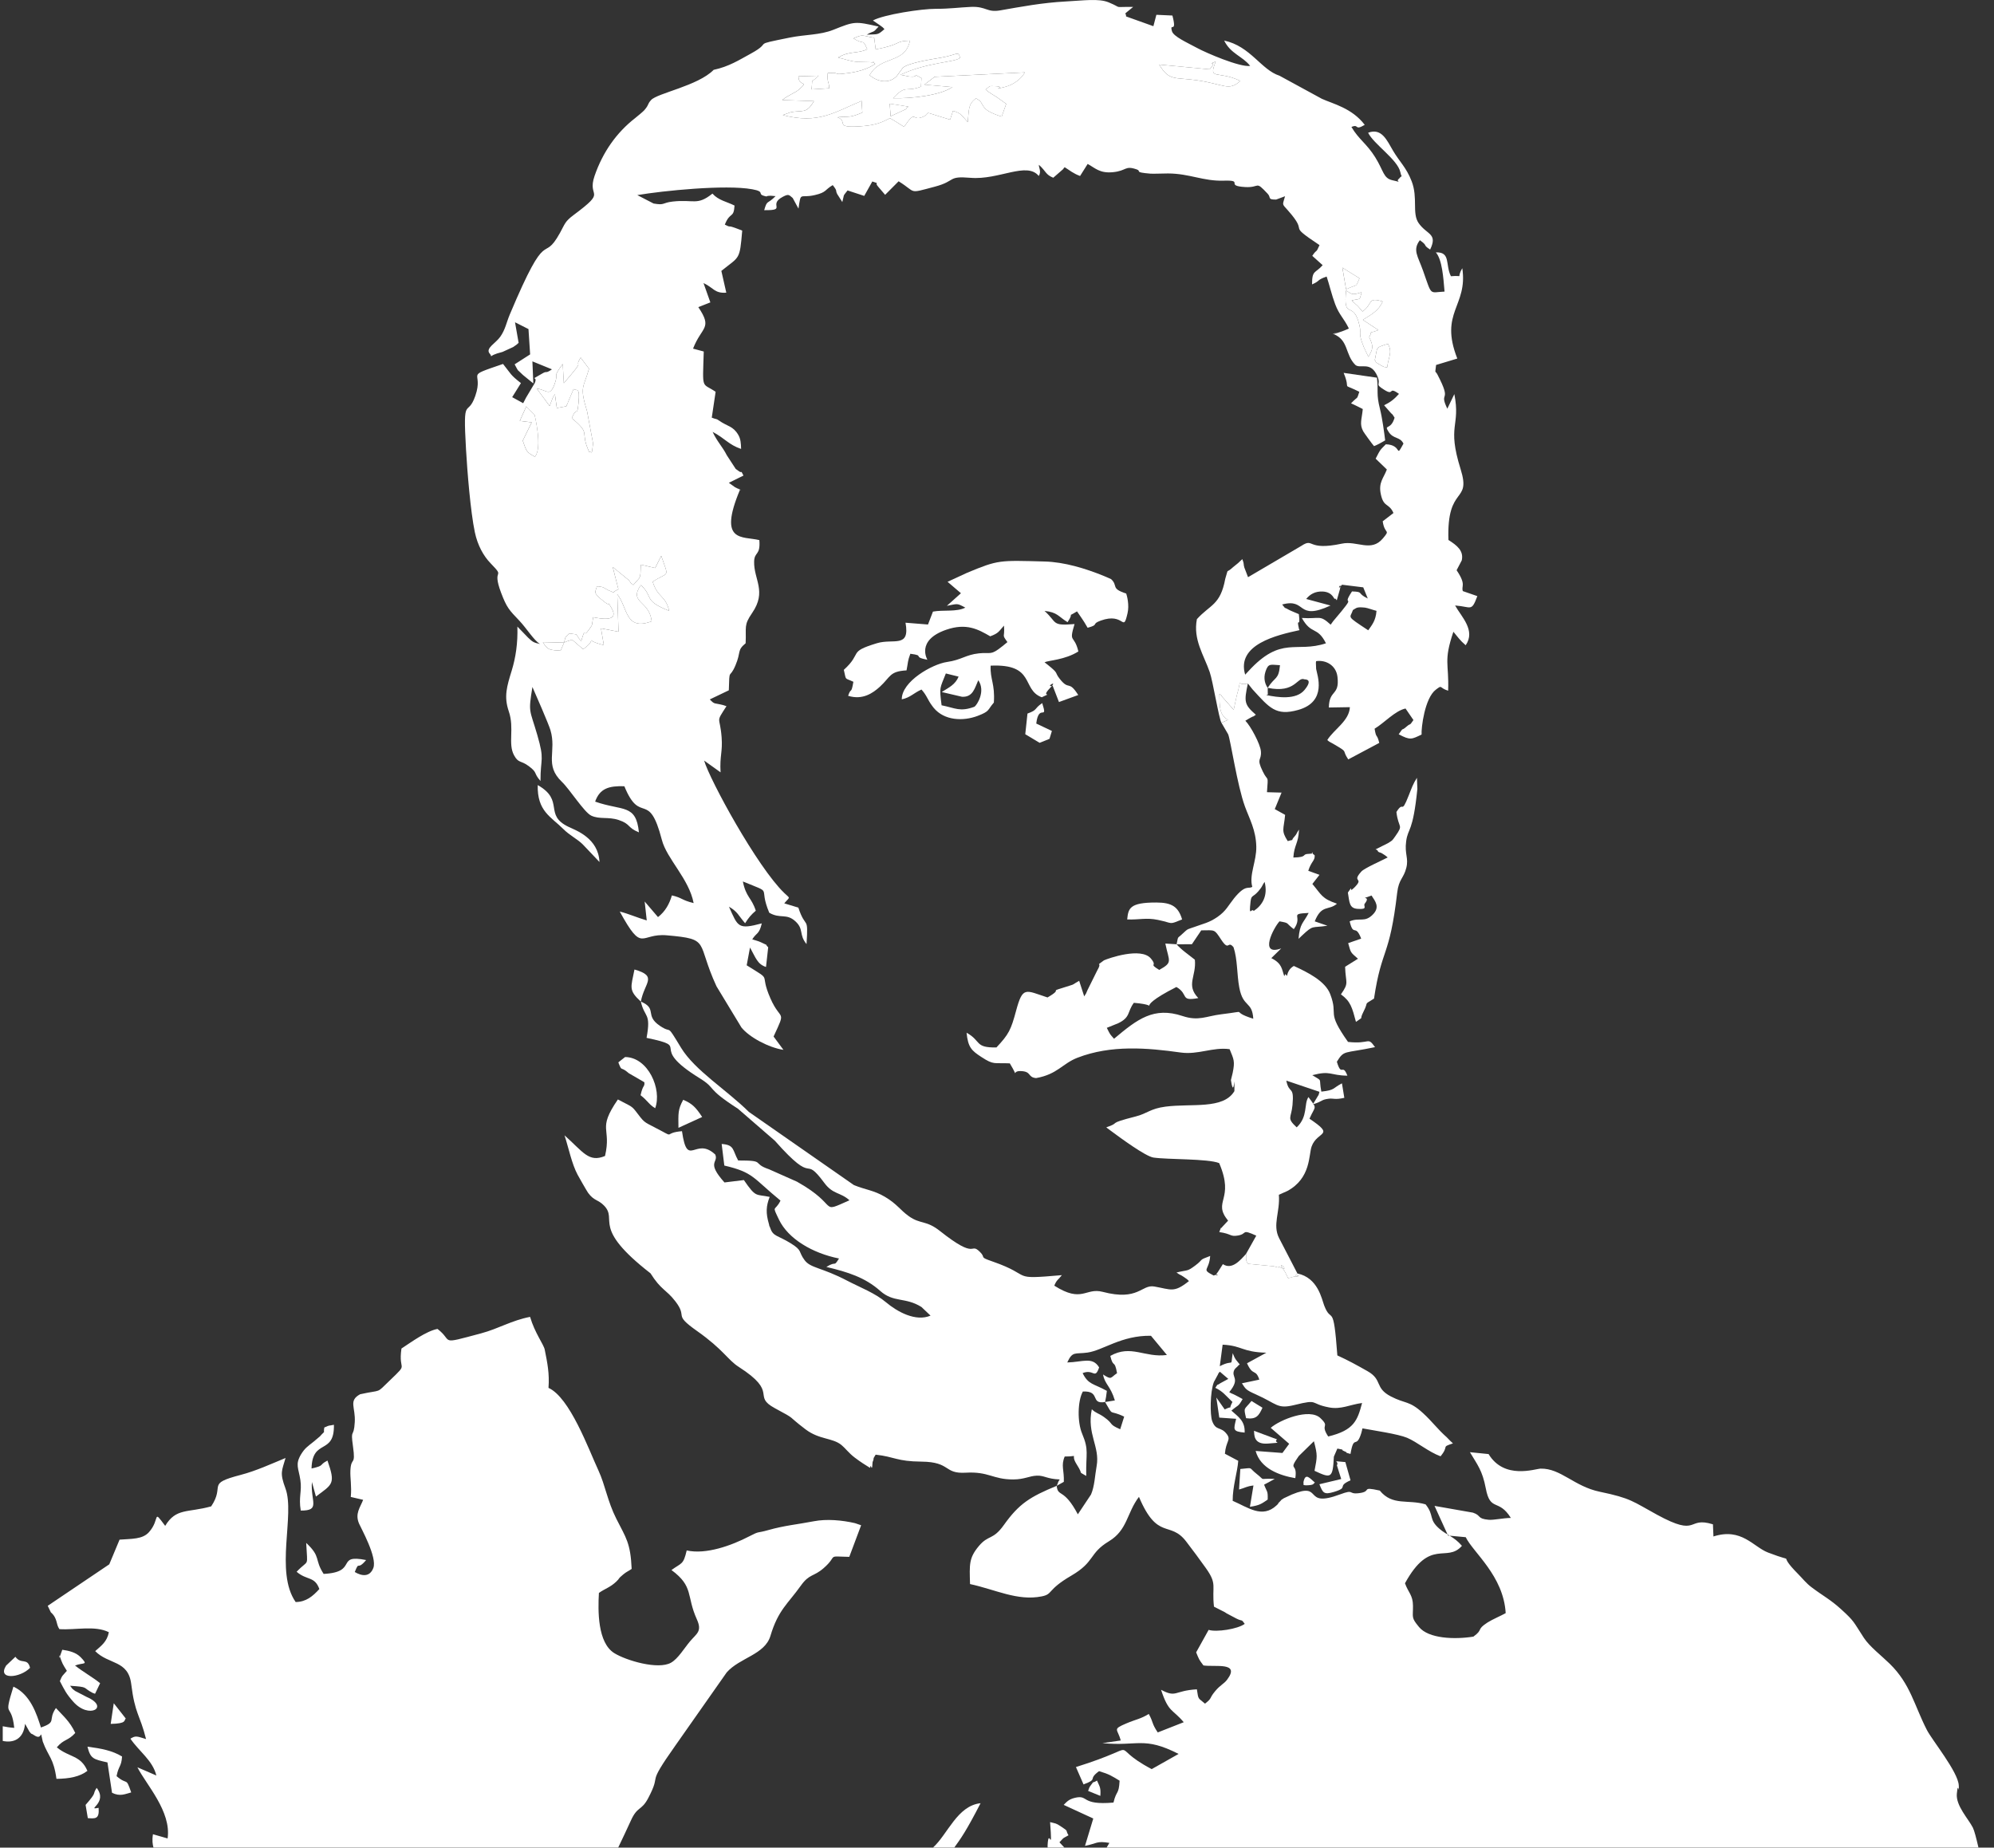 <?xml version="1.0" encoding="UTF-8"?> <svg xmlns="http://www.w3.org/2000/svg" width="109" height="101" viewBox="0 0 109 101" fill="none"><rect x="0" y="0" width="109" height="101" fill="#333333" stroke="none"/> <path fill-rule="evenodd" clip-rule="evenodd" d="M57.762 81.223L58.153 81.005C58.178 80.364 57.987 80.123 58.201 79.621C59.076 79.621 58.455 79.421 58.859 80.055C59.279 80.713 58.867 80.369 59.378 80.682C59.352 79.416 59.54 79.293 59.153 78.37C58.887 77.737 58.903 76.589 59.193 76.068C60.19 76.019 59.565 76.779 60.409 76.641C60.898 77.487 60.578 77.022 61.452 77.441L61.235 78.13C60.559 77.835 60.921 77.87 60.345 77.46C60.038 77.243 59.907 77.257 59.683 77.037C59.401 78.395 60.139 79.079 59.946 80.144C59.851 80.666 59.837 81.237 59.64 81.696L58.919 82.78C58.14 81.308 57.834 81.872 57.762 81.222V81.223ZM108.149 100.996H60.494C60.544 100.917 60.593 100.833 60.642 100.742C59.933 100.622 59.967 100.777 59.31 100.906L59.763 99.409L58.145 98.664C58.294 98.525 58.394 98.363 58.768 98.276C59.535 98.1 59.044 98.696 60.867 98.538C61.037 97.832 61.157 98.137 61.202 97.342C60.773 97.084 60.65 96.991 60.079 96.82C59.422 97.298 60.075 97.227 59.23 97.545L58.815 96.596C62.804 95.347 60.331 95.325 62.956 96.709L64.427 95.879C62.51 94.901 62.199 95.479 60.262 95.288L61.263 95.144C61.1 94.493 60.772 94.55 61.579 94.207C62.113 93.981 62.34 93.973 62.797 93.694C63.064 94.177 62.937 94.179 63.287 94.704L64.708 94.145C64.078 93.401 63.883 93.632 63.468 92.372C64.322 92.828 64.168 92.419 65.426 92.347C65.516 92.943 65.48 92.792 65.871 93.131C66.291 92.8 66.066 92.882 66.422 92.452C66.715 92.098 66.902 92.056 67.078 91.822C67.819 90.836 66.429 91.139 65.785 91.042C65.532 90.706 65.552 90.726 65.386 90.326L66.069 89.097C66.482 89.235 67.673 89.053 68.041 88.768C67.838 88.482 67.942 88.656 67.59 88.48L67.054 88.197C67.023 88.178 66.986 88.151 66.956 88.132L66.36 87.828C66.233 86.66 66.558 86.621 65.918 85.721C65.54 85.187 65.222 84.769 64.847 84.274C63.957 83.099 63.284 84.249 62.26 81.826C61.588 82.708 61.641 83.637 60.616 84.256C59.516 84.919 59.872 85.368 58.567 86.13C57.201 86.927 57.583 87.141 56.939 87.268C55.611 87.528 54.438 86.899 53.026 86.593C52.996 85.517 52.957 85.173 53.511 84.511C54.039 83.883 54.272 84.211 54.876 83.363C55.709 82.194 56.31 81.823 57.761 81.224C57.845 81.073 57.816 81.023 57.929 80.874C57.217 80.848 57.093 80.651 56.675 80.667C56.255 80.684 56.004 80.872 55.384 80.874C54.268 80.878 54.059 80.432 52.793 80.505C51.573 80.578 51.992 79.916 50.375 79.9C49.003 79.888 48.926 79.636 47.867 79.519C47.668 79.829 47.819 79.645 47.699 79.924C47.684 79.96 47.699 80.444 47.603 80.134C47.596 80.111 47.576 80.206 47.554 80.239C47.25 80.044 47.083 79.952 46.719 79.676C46.394 79.429 46.203 79.159 45.998 78.992C45.502 78.588 44.791 78.708 44.032 78.134C42.94 77.305 43.608 77.654 42.359 76.98C41.077 76.288 42.607 76.146 40.379 74.719C39.781 74.337 39.548 73.779 38.104 72.76C36.742 71.8 37.633 72.063 36.914 71.132C36.409 70.479 36.137 70.527 35.56 69.607C32.285 67.06 33.798 66.713 33.023 65.907C32.693 65.565 32.479 65.657 32.151 65.211C32.071 65.102 31.621 64.304 31.577 64.222C31.256 63.625 31.08 62.741 30.859 62.062C31.886 62.978 32.18 63.564 33.073 63.192C33.441 61.61 32.62 61.785 33.776 60.102C34.586 60.536 34.51 60.421 34.873 60.903C35.286 61.448 35.224 61.317 36.157 61.823C36.858 62.203 36.29 61.92 37.28 61.836C37.58 63.927 38.008 62.089 39.1 63.114C39.289 63.575 38.585 63.504 39.603 64.639L40.663 64.508C41.34 65.495 41.303 65.264 42.074 65.429C41.878 65.926 41.854 66.306 42.034 66.918C42.181 67.422 41.922 66.617 42.119 67.166C42.271 67.59 42.523 67.534 43.206 67.953C43.894 68.376 43.617 68.397 43.985 68.89C44.316 69.332 44.907 69.272 46.326 70.017C47.025 70.381 47.832 70.684 48.432 71.189C49.051 71.71 50.055 72.265 50.867 71.919L50.369 71.446C49.477 70.891 48.855 71.225 48.116 70.568C47.288 69.83 46.344 69.537 45.172 69.257C45.755 68.894 45.547 69.3 45.864 68.796C44.409 68.506 43.079 67.717 42.579 66.665C42.177 65.819 42.36 66.261 42.665 65.631C41.149 64.392 41.208 64.092 39.594 63.715L39.449 62.535C40.164 62.586 40.033 62.865 40.352 63.438C41.908 63.434 41.057 63.587 42.037 63.918L43.566 64.597C45.961 65.941 44.719 66.374 46.435 65.614C45.939 65.164 45.538 65.305 45.068 64.673C43.834 63.01 44.66 64.959 42.355 62.356L40.337 60.607C38.515 59.434 39.216 59.543 38.239 58.937C35.297 57.115 37.942 57.276 35.344 56.735C35.601 55.334 35.236 55.662 35.032 54.754C35.957 55.14 35.214 55.5 36.076 56.08C36.792 56.563 36.368 55.857 37.229 57.276C37.981 58.514 39.721 59.578 40.939 60.785L46.677 64.782C47.317 65.044 47.765 65.064 48.375 65.425C49.042 65.822 49.208 66.148 49.68 66.483C50.319 66.938 50.62 66.689 51.379 67.291C53.452 68.933 52.997 67.876 53.564 68.432C53.925 68.786 53.477 68.69 54.262 68.962C56.55 69.757 55.126 69.964 58.046 69.706C57.848 69.966 57.764 69.952 57.632 70.281C59.165 71.255 59.332 70.371 60.276 70.619C62.246 71.136 62.39 70.204 63.1 70.327C64.031 70.49 64.164 70.691 64.993 70.03C64.887 69.92 64.917 69.947 64.708 69.802C64.474 69.643 64.559 69.74 64.312 69.561C64.951 69.407 64.885 69.519 65.338 69.179C65.821 68.818 65.478 68.905 66.153 68.657C66.094 69.499 65.635 69.355 66.342 69.726C66.866 69.538 66.253 69.927 66.589 69.511L66.847 69.105C67.342 69.431 67.791 68.902 68.112 68.547C68.142 68.683 68.05 68.878 68.222 69.085L69.624 69.219C70.256 69.418 69.597 69.097 70.018 69.297C70.577 69.562 69.674 68.752 70.207 69.464C70.249 69.52 70.384 69.824 70.414 69.871C71.67 69.519 70.448 70.022 70.923 69.615C72.044 69.85 72.249 71.005 72.385 71.364C72.79 72.428 72.884 71.086 73.105 74.094C73.728 74.379 74.15 74.614 74.752 74.954C75.597 75.432 75.12 75.864 76.034 76.338C76.832 76.752 77.022 76.549 77.785 77.246C78.285 77.701 78.596 78.14 79.084 78.567C79.188 78.684 79.348 78.835 79.424 78.903C78.739 79.131 79.247 79.003 78.746 79.609C78.086 79.365 77.464 78.827 76.918 78.597C76.416 78.387 75.088 78.197 74.483 78.083C74.465 78.107 74.46 78.13 74.457 78.171L74.412 78.345C74.127 79.257 74.015 78.356 73.823 79.48C73.297 79.334 73.824 79.474 73.516 79.345C73.164 79.197 73.659 79.298 73.106 79.186L72.915 79.627C72.856 80.835 72.759 80.822 71.857 80.402C72.003 79.626 72.033 79.575 71.823 78.785L70.995 79.596C70.384 80.468 70.943 79.903 70.807 80.804C69.918 80.653 68.897 80.269 68.638 79.316L70.103 79.427L70.472 78.926L69.463 78.053C69.96 77.615 71.584 76.955 72.179 77.521C72.732 78.047 72.135 77.81 72.605 78.526C74.021 78.185 74.203 77.649 74.457 76.695C73.793 76.781 73.313 77.063 72.649 76.936C71.559 76.73 72.126 76.466 70.771 76.802C69.802 77.042 69.83 76.747 68.642 76.221C68.102 75.982 68.09 75.929 67.888 75.618L68.839 75.418C68.638 74.8 68.494 75.259 68.167 74.524L69.223 73.947C67.875 73.909 67.908 73.559 66.834 73.507L66.678 74.684C67.492 74.262 67.252 74.812 67.385 73.971C67.538 74.354 67.523 74.272 67.772 74.592C67.744 74.619 67.691 74.615 67.681 74.666L67.526 74.811C67.516 74.826 67.482 74.865 67.474 74.882C67.27 75.299 67.833 75.325 67.195 76.102C67.36 76.207 67.323 76.16 67.501 76.252C67.537 76.27 67.676 76.342 67.712 76.362L67.927 76.48C67.674 76.926 67.695 76.781 67.314 77.112C67.675 77.441 68.069 77.669 68.037 78.313C67.352 78.251 67.44 78.143 67.572 77.559L66.651 77.494L66.489 76.395L66.948 77.047C67.487 76.78 67.093 77.166 67.37 76.637C66.946 76.236 66.866 76.079 66.435 75.865C66.653 75.554 66.418 75.815 66.715 75.61L67.144 75.378L66.682 74.984C66.632 75.049 66.598 75.06 66.588 75.119L66.356 75.548C66.143 76.093 66.143 77.35 66.26 77.675C66.47 78.251 66.737 77.953 67.07 78.408C67.302 78.723 67.014 78.772 66.958 79.469L67.687 79.855C67.646 80.463 67.379 81.246 67.383 82.043C68.215 82.398 68.998 83.025 69.78 82.293C70.039 82.052 69.718 82.324 69.924 82.123C70.133 81.918 69.948 82.052 70.177 81.903C70.2 81.888 70.603 81.704 70.617 81.698C72.371 80.972 71.173 82.464 73.25 81.692C74.077 81.383 73.657 81.703 74.295 81.623C75.033 81.531 74.337 81.242 75.424 81.482C76.121 82.335 76.95 81.947 77.929 82.237C78.424 82.857 78.069 83.045 78.697 83.581C79.1 83.927 79.462 83.981 79.915 84.503C79.077 85.459 78.18 84.04 76.802 86.549C76.98 87.057 77.235 87.191 77.239 87.777C77.246 88.433 77.127 88.412 77.575 88.948C78.097 89.574 79.501 89.633 80.542 89.466C81.102 89.062 80.68 89.103 81.317 88.692C81.568 88.53 82.075 88.316 82.307 88.181C82.186 86.136 80.532 84.872 80.123 84.031L79.156 83.941L78.417 82.32L80.516 82.689C80.994 82.848 80.718 83.017 81.379 83.079C81.647 83.103 82.181 82.981 82.589 82.978C81.916 81.893 81.464 82.667 81.218 81.357C81.031 80.372 80.757 80.07 80.352 79.384L81.372 79.487C82.232 80.904 83.921 80.289 84.219 80.283C85.322 80.262 86.044 81.254 87.448 81.546C89.176 81.905 89.247 82.076 90.581 82.803C92.902 84.067 92.182 82.877 93.636 83.327L93.664 83.991C95.202 83.497 95.84 84.559 96.646 84.869C98.418 85.547 96.984 84.728 98.301 86.053C98.532 86.284 98.721 86.536 99.014 86.758C99.643 87.235 100.043 87.426 100.635 87.963C101.381 88.642 101.299 88.632 101.887 89.534C102.2 90.012 102.865 90.522 103.302 90.951C104.436 92.063 104.634 93.211 105.331 94.569C105.621 95.134 107.031 96.853 107.074 97.593C107.114 98.298 107.041 97.241 106.968 98.058C106.91 98.71 107.599 99.424 107.845 99.909C107.924 100.065 108.03 100.478 108.15 100.996L108.149 100.996ZM52.166 100.996H51.002C51.802 100.276 52.325 98.709 53.602 98.573C52.813 100.104 52.512 100.519 52.166 100.996ZM33.793 100.996H8.389C8.344 100.832 8.306 100.614 8.361 100.269L9.162 100.499C9.376 99.024 7.995 97.56 7.511 96.609L8.547 97.058C8.347 96.233 7.597 95.738 7.129 95.045C7.423 94.867 7.469 94.91 7.984 95.066C7.643 93.703 7.379 93.72 7.173 92.058C7.01 90.74 5.94 91.005 5.204 90.259C5.547 89.954 5.851 89.745 5.95 89.225C5.187 88.843 4.128 89.116 3.248 89.057C3.048 88.782 3.16 88.471 2.779 88.137C2.765 88.113 2.609 87.783 2.609 87.782L5.973 85.514L6.536 84.165C7.2 84.113 7.787 84.152 8.141 83.758C8.779 83.047 8.313 82.453 9.03 83.412C9.625 82.421 10.26 82.705 11.545 82.345C12.329 81.171 11.231 81.128 13.159 80.625C14 80.405 14.837 80.02 15.609 79.701C15.412 80.405 15.278 80.491 15.604 81.365C16.138 82.798 15.011 85.917 16.161 87.575C16.723 87.572 17.091 87.268 17.457 86.865C17.201 86.152 16.779 86.406 16.215 85.921C16.904 85.191 16.807 85.754 16.738 84.343C17.57 85.123 17.168 85.229 17.691 86.038C19.617 85.941 18.302 84.938 20.014 85.28C19.498 85.897 19.655 85.269 19.394 85.934C19.76 86.152 20.208 86.236 20.408 85.713C20.63 85.132 19.729 83.528 19.628 83.289C19.392 82.739 19.691 82.408 19.851 81.988L19.175 81.831C19.232 81.231 19.134 80.787 19.154 80.382C19.193 79.599 19.453 80.183 19.296 79.071C19.149 78.026 19.34 78.668 19.393 77.74C19.441 76.924 19.035 76.571 19.686 76.217C20.936 75.938 20.514 76.223 21.323 75.448C22.377 74.436 21.757 75.036 21.945 73.718C22.483 73.368 23.297 72.765 23.915 72.646C24.817 73.33 23.92 73.523 26.298 72.888C27.254 72.633 27.948 72.186 28.976 71.987C29.239 72.881 29.722 73.493 29.777 73.777C29.921 74.5 30.042 75.079 29.983 75.869C31.149 76.392 32.17 79.21 32.713 80.383C33.085 81.186 33.203 82.054 33.69 83.022C34.212 84.056 34.468 84.335 34.529 85.764C34.336 85.899 34.255 85.914 34.077 86.061C33.722 86.354 33.924 86.236 33.687 86.46C33.348 86.781 33.063 86.846 32.739 87.078C32.682 88.053 32.664 89.799 33.578 90.368C34.227 90.772 35.975 91.29 36.679 90.892C37.066 90.674 37.404 90.099 37.72 89.724C38.087 89.292 38.392 89.181 38.093 88.521C37.505 87.223 37.938 86.736 36.705 85.826C37.267 85.418 37.352 85.553 37.538 84.755C38.602 84.994 40.003 84.477 40.938 83.993C41.567 83.668 41.323 83.834 41.995 83.643C42.889 83.39 43.569 83.337 44.491 83.159C45.189 83.025 46.028 83.099 46.739 83.264L47.073 83.378L46.425 85.106C45.117 85.07 45.856 85.001 45.016 85.729C44.463 86.208 44.246 86.02 43.773 86.685C43.065 87.68 42.539 88.005 42.115 89.426C41.807 90.454 40.437 90.615 39.725 91.422L36.937 95.394C35.232 97.801 36.226 96.784 35.438 98.287C35.057 99.013 34.849 98.713 34.483 99.529C34.256 100.035 34.018 100.522 33.792 100.999L33.793 100.996ZM60.408 76.641C60.451 76.44 60.474 76.309 60.505 76.032C59.773 75.625 59.498 75.703 59.18 75.061C59.793 74.813 59.843 75.44 60.083 74.75C59.72 74.147 59.188 74.459 58.34 74.479C58.634 73.845 58.753 74.034 59.442 73.939C60.292 73.823 61.295 72.993 62.916 73.02L63.788 74.07C62.579 74.235 61.83 73.478 60.693 74.121C60.867 74.836 60.92 74.266 61.062 75.065C60.682 75.322 60.783 75.449 60.297 75.136C60.396 75.686 60.701 75.749 60.943 76.555L60.409 76.641L60.408 76.641Z" fill="white"></path> <path fill-rule="evenodd" clip-rule="evenodd" d="M69.298 37.601C70.832 37.92 70.902 36.976 71.302 37.135C71.311 37.147 71.824 37.089 71.312 37.714C70.85 38.278 69.836 38.121 69.232 37.998C69.35 37.877 69.292 38.189 69.298 37.601ZM69.298 37.601C69.173 37.425 69.045 37.111 69.177 36.71C69.332 36.234 69.462 36.342 69.969 36.363C69.892 37.186 69.707 36.96 69.297 37.601H69.298ZM30.835 35.129L30.646 35.568C30.088 35.532 29.931 35.556 29.678 35.102L30.835 35.129ZM73.957 33.346C74.157 33.239 74.136 33.166 74.612 33.215C74.746 33.229 75.056 33.346 75.245 33.392C75.203 33.932 75.005 34.152 74.793 34.455C73.55 33.633 73.801 33.817 73.957 33.346V33.346ZM73.151 32.546C73.502 31.426 72.944 32.492 73.359 31.964L74.52 32.107L74.768 32.717C74.139 32.42 74.581 32.354 73.906 32.33C73.225 33.361 74.385 32.189 72.874 33.96L72.74 34.148C72.116 33.58 72.178 33.85 71.164 33.781C71.691 34.73 72.001 34.21 72.482 35.166C70.84 35.713 70.042 34.719 68.229 36.706L68.066 36.881C67.573 35.227 69.801 34.715 71.038 34.447C71.04 34.434 71.022 34.415 71.02 34.411C71.019 34.407 71.005 34.375 71.004 34.368C70.85 33.661 71.111 34.427 71 33.572C70.863 33.51 70.532 33.38 70.452 33.333C70.102 33.131 70.346 33.351 70.088 33.045C71.45 32.675 70.844 33.972 72.731 33.101L71.402 32.743C71.61 32.484 71.898 32.315 72.311 32.336C72.899 32.367 72.922 32.834 72.981 32.723C72.997 32.694 73.038 32.787 73.074 32.813L73.151 32.546V32.546ZM30.834 35.13C30.939 34.757 30.844 34.906 31.116 34.625C31.747 34.729 31.336 34.564 31.772 35.048C32.02 34.193 31.854 34.918 32.172 34.448C32.414 34.09 32.331 34.319 32.423 33.74C32.812 33.815 33.922 34.04 33.405 33.198C33.119 32.733 33.464 33.24 33.023 32.889C32.387 32.384 32.541 32.401 32.628 32.059C32.659 32.049 32.709 32.056 32.726 32.059L32.913 32.088C32.936 32.096 32.981 32.117 33.004 32.125C33.012 32.129 33.258 32.272 33.269 32.275C33.727 32.431 33.314 32.444 33.804 32.212L33.494 30.995L34.359 31.702C34.534 31.898 34.384 31.803 34.62 31.977C35.03 31.476 35.002 31.729 35.029 30.867L35.813 31.049L36.146 30.388C36.591 31.663 36.548 31.221 35.678 31.8C35.964 32.711 36.357 32.497 36.581 33.393C35.115 32.808 35.76 32.651 35.03 31.983C34.344 32.975 35.507 32.808 35.62 33.965C34.163 34.507 34.317 33.198 33.742 32.486L33.81 34.533L32.852 34.35L33.008 35.266C31.694 34.935 32.837 34.81 31.877 35.489L31.272 34.968C31.087 35.039 30.968 35.048 30.834 35.13ZM29.237 24.968C28.773 24.703 28.788 24.704 28.575 24.088L29.064 23.089L28.411 23.009L28.768 22.219L29.219 22.675C29.233 22.704 29.663 24.508 29.236 24.968H29.237ZM30.82 20.948C32.131 19.424 31.315 20.244 31.741 19.547L32.198 20.158C31.892 21.238 31.669 21.102 32.091 22.48L32.42 24.243C32.322 25.104 32.358 24.54 32.211 24.714C31.663 23.545 32.356 23.769 31.258 22.862C31.528 22.166 31.542 22.851 31.623 22.03C31.717 21.082 31.503 21.405 31.355 21.265L31.054 21.972C31.045 22 31.015 22.114 31.008 22.092C31.001 22.07 30.982 22.174 30.959 22.209L30.438 22.305L30.333 21.548C30.309 21.578 30.283 21.623 30.273 21.644C30.261 21.665 30.229 21.716 30.217 21.744L30.089 22.077C30.074 22.113 30.059 22.164 30.045 22.196L29.34 21.238C29.902 21.316 30.058 21.719 30.322 20.981C30.558 20.326 30.166 20.707 30.761 19.896L30.82 20.948ZM75.151 19.685C75.315 18.965 75.143 19.018 75.877 18.797C76.112 19.279 75.926 19.415 75.825 20.085C75.597 20.025 75.755 20.12 75.473 19.962C75.087 19.749 75.266 19.812 75.151 19.685H75.151ZM74.556 18.986C74.168 18.02 74.497 18.353 74.251 17.553C73.922 16.48 73.423 17.475 73.582 15.881C73.931 16.096 73.908 16.14 74.43 15.976C74.298 16.463 74.412 16.29 73.889 16.426L74.239 16.747C74.258 16.767 74.297 16.817 74.313 16.834L74.482 17.029C75.066 16.609 74.728 16.219 75.583 16.482C75.358 16.99 74.974 17.187 74.5 17.483L75.347 18.044C74.685 18.304 75.099 17.978 74.846 18.428C75.092 18.947 75.057 19.063 74.803 19.507L74.557 18.986H74.556ZM74.316 15.214C74.066 15.761 74.276 15.489 73.581 15.813L73.379 14.63L74.316 15.214ZM66.124 3.79C66.653 3.196 65.822 3.65 66.457 3.361C66.027 4.43 66.567 3.822 67.8 4.425C67.156 5.008 66.922 4.599 65.41 4.385C64.204 4.214 63.914 4.442 63.367 3.53L66.124 3.79ZM47.406 2.694C47.135 2.063 47.281 2.496 46.653 2.099C47.185 1.849 47.127 1.956 47.787 2.065L47.868 2.697C49.325 2.429 48.862 2.247 49.742 2.219C49.475 3.52 48.13 3.019 47.538 4.11C47.952 4.467 48.588 4.605 49.019 4.161L49.354 3.703C49.689 3.42 51.003 3.228 51.454 3.149C52.383 2.985 52.362 2.757 52.485 3.166C52.169 3.413 50.701 3.398 49.221 4.086L49.7 4.183C50.302 4.243 49.819 3.959 50.37 4.268L50.343 4.739C49.442 5.064 49.565 4.59 48.82 5.367C49.793 5.399 51.43 5.211 52.056 4.759L50.531 4.626L51.09 4.199L56.021 3.957C55.81 4.339 55.365 4.646 54.932 4.751C54.018 4.974 55.103 4.737 54.397 4.71C54.019 4.695 54.15 4.691 53.877 4.896C54.073 5.062 54.275 5.179 54.493 5.311L55.004 5.678L54.756 6.374C53.39 5.948 53.939 5.658 53.346 5.376C52.919 5.704 52.975 5.945 52.9 6.674C52.584 6.34 52.549 6.177 52.094 6.061L51.937 6.54C50.082 5.992 51.102 6.163 50.357 6.422C49.866 6.593 50.06 5.981 49.423 6.934L48.949 6.637C48.925 6.621 48.871 6.589 48.851 6.577L48.65 6.458C48.099 6.755 47.745 6.854 47.015 6.905C45.561 7.004 46.398 6.645 45.779 6.409C46.505 6.348 46.431 6.445 47.138 6.155L47.099 5.517C45.587 6.142 44.746 6.796 42.791 6.29L43.194 6.145C43.865 5.989 44.057 6.271 44.493 5.527L42.757 5.468C43.077 5.205 43.454 5.084 43.667 4.901C44.271 4.38 43.634 4.762 43.65 4.173L44.748 4.138C44.285 4.625 44.442 4.143 44.362 4.887L45.333 4.826C45.293 4.352 45.218 4.59 45.248 3.996C45.877 3.94 45.602 4.079 45.992 4.039C46.478 3.989 47.236 3.907 47.843 3.49C47.511 3.258 48.015 3.468 47.555 3.399L46.867 3.383C46.421 3.338 46.228 3.24 45.812 3.146C46.426 2.771 46.878 2.946 47.405 2.694H47.406ZM39.009 3.82C38.159 4.69 35.934 5.091 35.592 5.467C35.366 5.718 35.496 5.707 35.215 6.03C35.147 6.107 34.82 6.376 34.707 6.466C33.708 7.246 32.955 8.305 32.504 9.609C32.065 10.876 33.251 10.344 31.36 11.751C30.874 12.114 30.89 12.226 30.611 12.731C29.623 14.521 29.991 12.136 27.861 17.206C27.685 17.627 27.621 18.023 27.345 18.411C27.096 18.764 26.544 19.027 26.753 19.311C27.028 19.612 26.498 19.48 27.472 19.237L28.054 18.97C28.348 18.772 28.194 18.871 28.35 18.742L28.153 17.617L28.889 17.989L28.979 19.373L28.132 19.916C28.394 20.393 28.199 20.109 28.585 20.497L29.154 20.961L29.103 19.754L30.172 20.19C29.78 20.458 29.934 20.244 29.641 20.419C28.84 20.893 29.436 20.468 29.231 20.941L28.755 21.739C28.753 21.743 28.619 22.004 28.599 22.041L27.998 21.711L28.476 20.943C27.868 20.465 27.961 20.473 27.498 19.895C25.277 20.656 26.476 20.223 25.982 21.641C25.546 22.891 25.296 21.477 25.474 24.563C25.543 25.758 25.718 27.962 25.957 29.096C26.107 29.805 26.423 30.384 26.814 30.788C27.68 31.682 26.851 30.963 27.387 32.389C27.703 33.229 27.838 33.351 28.383 33.923C28.783 34.342 29.193 35.021 29.521 35.204C29.154 35.128 29.109 35.082 28.866 34.855L28.282 34.252C28.31 35.153 28.192 35.945 27.97 36.666C27.71 37.516 27.533 38.069 27.812 38.885C28.132 39.822 27.753 40.647 28.099 41.285C28.346 41.739 28.458 41.547 28.908 41.883C29.413 42.262 29.137 42.227 29.545 42.694C29.544 41.381 29.783 41.598 29.369 40.172C28.957 38.749 28.868 39.001 29.104 37.554C29.267 37.916 29.987 39.57 30.089 39.91C30.441 41.089 29.738 41.806 30.716 42.74C31.136 43.138 31.935 44.406 32.319 44.587C32.773 44.802 33.251 44.637 33.815 44.824C34.493 45.049 34.26 45.229 34.926 45.501C34.768 43.928 34.044 44.35 32.533 43.821C32.79 43.091 33.295 42.954 34.13 42.98C35.017 45.155 35.455 43.114 36.18 45.911C36.45 46.955 37.663 48.035 37.917 49.368C37.235 49.199 37.307 49.081 36.728 48.947C36.592 49.418 36.361 49.83 35.969 50.133L35.24 49.281L35.354 50.315C34.825 50.162 34.367 49.951 33.878 49.83C35.153 52.152 34.964 50.998 36.452 51.129C38.879 51.341 38.032 51.464 39.166 53.916L40.53 56.167C40.955 56.698 42.019 57.269 42.826 57.39L42.287 56.662C42.997 55.128 42.686 55.881 42.115 54.578C41.459 53.082 42.308 53.7 40.817 52.768L40.999 51.796C41.322 52.38 41.405 52.705 41.873 52.86L41.993 51.782C41.736 51.544 42.153 51.778 41.574 51.5C41.454 51.442 41.23 51.387 41.121 51.35C41.352 50.974 41.501 51.093 41.642 50.477C40.346 50.823 40.343 50.678 39.848 49.564C40.334 49.849 40.347 50.025 40.731 50.469C40.916 50.171 41.066 49.996 41.315 49.784C41.078 49.05 40.784 49.065 40.608 48.186C42.348 48.899 41.413 48.37 42.05 49.894C42.648 50.246 42.985 49.907 43.481 50.365C43.96 50.806 43.654 51.081 44.088 51.608C44.196 49.977 44.045 50.852 43.641 49.615L42.871 49.382C43.187 49.002 43.218 49.147 42.874 48.818C41.397 47.402 38.803 42.644 38.49 41.576L39.389 42.22C39.336 41.309 39.509 41.113 39.446 40.296C39.352 39.093 39.099 39.556 39.712 38.604L39.536 38.545C39.016 38.411 39.083 38.527 38.8 38.234L39.84 37.736C39.875 36.439 39.861 37.177 40.203 36.373C40.525 35.616 40.272 35.567 40.759 35.164C40.803 34.258 40.643 34.195 41.114 33.51C41.932 32.319 41.196 31.68 41.224 30.692C41.24 30.141 41.576 30.39 41.509 29.526C40.593 29.296 39.222 29.698 40.452 26.767C40.002 26.49 40.964 27.047 40.179 26.634L39.842 26.393L40.641 25.997C40.444 25.605 40.628 25.962 40.311 25.7C40.285 25.679 40.243 25.656 40.218 25.634L39.727 24.881C39.5 24.427 39.189 24.124 38.955 23.609C39.627 23.959 39.83 24.311 40.512 24.541C40.502 24.225 40.488 23.995 40.357 23.772C40.068 23.279 39.77 23.319 39.311 22.994C39.123 22.861 39.199 22.949 38.908 22.831L39.119 21.417C38.345 20.892 38.405 21.373 38.47 19.215L37.885 19.058C38.358 17.838 38.972 17.976 38.173 16.79L38.831 16.53L38.456 15.473C39.007 15.729 39.061 16.049 39.702 15.999L39.432 14.809C40.435 13.999 40.433 14.25 40.572 12.607C40.532 12.584 40.474 12.567 40.442 12.555L40.186 12.458C40.146 12.444 40.1 12.43 40.062 12.417C39.81 12.332 39.94 12.444 39.622 12.279C39.913 11.544 40.106 11.969 40.153 11.237C39.715 11.017 39.279 10.957 38.945 10.583C38.1 11.261 37.93 10.884 36.762 11.019C36.174 11.088 36.36 11.234 35.728 11.126L34.837 10.665C36.231 10.428 39.663 10.079 41.12 10.346C41.864 10.482 41.358 10.605 41.797 10.716C42.033 10.776 41.753 10.711 42.126 10.7L42.396 10.721C41.931 11.197 41.945 10.895 41.774 11.489C43.056 11.506 41.951 11.201 42.789 10.759C43.112 10.589 43.125 10.65 43.333 10.824L43.648 11.405C43.79 10.436 43.708 10.857 44.535 10.665C45.199 10.51 45.062 10.388 45.521 10.119C45.808 10.48 45.648 10.384 45.766 10.609L46.044 11.045C46.171 10.585 46.038 10.783 46.331 10.41L47.243 10.709L47.684 9.921C48.176 10.086 47.726 9.906 48.036 10.242L48.385 10.65L49.122 9.91C50.127 10.529 49.599 10.602 51.103 10.204C52.285 9.89 51.767 9.612 53.05 9.72C54.598 9.851 56.129 8.819 56.781 9.618C56.948 9.378 56.76 9.11 56.793 9.011C57.197 9.375 57.148 9.544 57.575 9.716L58.127 9.236C58.139 9.183 58.175 9.173 58.202 9.142C58.486 9.317 58.655 9.478 59.041 9.62L59.456 8.962C59.865 9.182 60.108 9.483 60.834 9.413C61.604 9.339 61.474 9.034 62.133 9.259C62.434 9.362 61.936 9.413 62.888 9.493C63.049 9.506 63.63 9.48 63.844 9.482C65.032 9.486 65.767 9.911 66.892 9.876C68.058 9.839 66.918 10.157 68.065 10.225C68.908 10.274 68.591 9.839 69.3 10.596C69.494 10.803 69.269 10.914 69.758 10.909L70.245 10.728C70.11 11.236 70.055 11.111 70.404 11.503C71.63 12.88 70.237 12.136 72.13 13.399C71.913 13.895 72.022 13.56 71.734 13.985L72.302 14.496C71.894 14.959 71.721 14.747 71.722 15.547C72.199 15.34 71.941 15.322 72.519 15.117C72.656 15.519 72.802 16.143 72.986 16.63C73.213 17.23 73.451 17.377 73.734 17.957C73.697 17.982 73.643 18 73.614 18.012C73.586 18.023 73.529 18.049 73.495 18.062C73.461 18.076 73.411 18.096 73.374 18.109C73.338 18.123 73.287 18.139 73.252 18.15C72.248 18.502 73.558 17.95 72.894 18.258C73.737 18.6 73.512 19.371 74.088 19.948C74.365 20.186 74.936 19.712 75.3 20.579C75.515 21.091 75.103 20.954 75.671 21.311C76.242 21.672 75.854 21.085 76.474 21.532C76.22 21.814 76.03 21.973 75.661 22.154L76.011 22.554C76.139 22.705 76.055 22.541 76.233 22.834C76.025 23.553 75.625 23.168 75.907 23.606C76.171 24.018 76.528 23.858 76.719 24.25C76.252 25.105 76.686 24.316 75.754 24.287C75.448 24.606 75.474 24.527 75.199 25.074L75.811 25.665C75.634 26.14 75.341 26.37 75.482 27.022C75.641 27.761 75.925 27.483 76.173 28.044L75.584 28.497C75.692 29.245 76.031 28.913 75.591 29.436C74.948 30.201 74.188 29.543 73.354 29.718C71.395 30.134 71.856 29.366 71.133 29.843L68.223 31.552L68.022 31.028C67.955 30.811 68.028 30.86 67.909 30.565L67.669 30.789C67.593 30.855 67.421 30.988 67.412 30.997C66.975 31.407 67.185 30.971 66.977 31.642C66.709 33.092 66.153 33.042 65.427 33.846C65.211 34.96 65.801 35.796 66.128 36.739C66.305 37.248 66.632 39.301 66.77 39.51L67.127 39.353C66.659 39.078 66.668 38.666 66.657 37.937C66.709 37.978 66.768 37.977 66.799 38.075L67.439 38.801L67.606 38.028C67.931 36.926 67.528 37.526 68.215 37.364C68.238 37.395 68.449 37.663 68.459 37.674C69.393 38.692 69.734 39.154 70.964 38.809C72.574 38.357 71.997 36.886 71.945 36.566L71.932 36.246C71.932 36.226 71.934 36.176 71.945 36.142C72.464 36.062 73.035 36.359 73.111 36.997C73.238 38.057 72.655 37.678 72.64 38.676L73.79 38.657C73.754 39.411 72.918 39.87 72.555 40.454C72.697 40.58 72.65 40.526 72.868 40.654C73.777 41.188 73.303 40.924 73.701 41.513L75.396 40.611C75.261 40.062 75.236 40.42 75.141 39.835C75.677 39.514 76.258 38.854 76.832 38.731L77.264 39.361C77.012 39.731 77.153 39.489 76.884 39.723C76.548 40.016 76.779 39.68 76.458 40.139C77.098 40.482 77.168 40.41 77.71 40.154C77.684 39.8 77.88 38.164 78.487 37.702C78.87 37.41 78.646 37.598 79.161 37.758C79.215 36.241 78.895 36.172 79.448 34.535C79.687 34.818 79.806 35.007 80.12 35.272C80.679 34.46 79.888 33.721 79.541 33.099C80.433 33.162 80.428 33.47 80.757 32.587L79.964 32.312C79.865 32.023 80.171 31.982 79.624 31.171L79.906 30.632C80.02 30.112 79.655 29.821 79.177 29.517C79.074 26.473 80.443 27.565 79.842 25.643C79.08 23.205 79.852 23.344 79.5 21.543L79.116 22.342C78.622 21.315 79.417 22.089 78.579 20.479C78.436 20.204 78.443 20.505 78.502 19.951L79.662 19.6C78.665 17.061 80.246 16.754 79.935 14.663C79.567 15.289 80.081 15.03 79.313 15.1C78.995 14.471 79.314 13.761 78.489 13.798C78.835 14.188 78.9 15.181 78.965 15.94C78.112 15.98 78.292 16.216 77.787 14.79C77.505 13.995 77.206 13.67 77.615 13.13C78.099 13.476 77.729 13.351 78.177 13.642C78.606 12.753 77.998 12.839 77.549 12.197C77.174 11.661 77.522 10.823 77.166 9.906C76.874 9.152 76.507 8.845 76.155 8.249C75.821 7.686 75.537 6.974 74.787 7.256C75.095 7.885 76.401 8.722 76.548 9.411C76.633 9.807 76.689 9.497 76.478 9.766C76.217 9.954 76.832 10.014 76.11 9.852C75.614 9.74 75.646 9.354 75.177 8.6C74.704 7.841 74.295 7.647 73.874 6.941C74.31 6.752 74.014 7.172 74.602 6.825C73.902 5.904 72.859 5.675 72.26 5.402L69.944 4.14C68.934 3.815 68.354 2.521 66.918 2.218C67.27 2.942 67.925 3.071 68.339 3.603C67.766 3.683 65.925 2.885 65.461 2.634C64.869 2.316 64.147 1.996 64.064 1.705C63.919 1.183 64.358 1.891 64.089 0.849L63.212 0.809L63.049 1.432L61.555 0.898C61.577 0.629 61.3 0.913 61.944 0.377C60.742 0.368 61.436 0.47 60.596 0.126C60.061 -0.093 59.232 0.029 58.263 0.08C56.96 0.15 55.838 0.365 54.678 0.567C53.934 0.697 53.928 0.34 53.068 0.377C52.483 0.402 51.878 0.486 51.156 0.482C50.381 0.478 48.31 0.795 47.717 1.119L48.088 1.372C48.271 1.509 48.236 1.469 48.348 1.591C47.963 1.932 48 1.862 47.38 1.894C47.858 1.624 47.667 1.85 48.027 1.453C46.743 1.157 46.709 1.167 45.554 1.629C44.819 1.921 44.025 1.883 43.169 2.055C40.961 2.501 42.312 2.237 41.052 2.926C40.39 3.288 39.842 3.641 39.011 3.818L39.009 3.82Z" fill="white"></path> <path fill-rule="evenodd" clip-rule="evenodd" d="M64.318 51.62L65.154 51.616L65.665 50.858C66.431 50.855 66.364 50.773 66.756 51.368C67.204 52.047 67.098 51.377 67.43 51.781C67.653 52.448 67.608 53.261 67.744 53.981C67.954 55.101 68.45 54.709 68.509 55.689C67.113 55.254 68.44 55.243 66.75 55.447C65.936 55.547 65.52 55.834 64.639 55.54C63.067 55.018 62.174 55.712 60.898 56.784C60.659 56.507 60.714 56.608 60.503 56.187L60.993 55.989C61.029 55.974 61.073 55.962 61.107 55.945C61.818 55.605 61.603 55.328 61.981 54.819C63.846 54.976 61.589 55.334 64.307 53.954C65.007 54.36 64.474 54.752 65.504 54.56C64.809 53.833 65.408 53.379 65.316 52.462L64.806 52.066C64.692 51.977 64.655 51.948 64.551 51.854C64.375 51.696 64.396 51.702 64.318 51.62L64.318 51.62ZM68.534 49.797C68.406 49.601 68.258 50.211 68.361 49.283C68.408 48.861 68.508 49.119 68.921 48.552C69.015 48.423 69.019 48.359 69.129 48.209C69.328 48.997 68.981 49.502 68.534 49.797ZM66.769 39.51L67.136 40.14C67.27 40.459 67.628 42.921 68.053 44.086C68.298 44.757 68.656 45.376 68.674 46.282C68.692 47.073 68.269 47.836 68.455 48.477C68.251 48.623 68.099 48.309 67.451 49.115C67.14 49.504 67.025 49.793 66.561 50.118C66.09 50.448 65.77 50.493 65.259 50.683C64.936 50.803 64.959 50.738 64.654 51.031C64.329 51.345 64.424 51.125 64.318 51.619L63.702 51.579C63.906 52.577 64.127 52.597 63.368 53.021C62.746 52.634 63.312 52.869 62.909 52.394C62.371 51.758 60.577 52.391 60.347 52.497C59.794 52.909 60.318 52.475 59.963 53.083L59.443 54.132C59.292 54.475 59.441 54.171 59.268 54.468L58.992 53.616C58.596 53.837 58.759 53.793 58.472 53.881C57.061 54.318 58.273 53.94 57.261 54.526C56.05 54.131 55.911 53.895 55.545 55.248C55.262 56.299 55.149 56.534 54.47 57.258C53.265 57.283 53.654 56.904 52.837 56.454C52.916 57.261 53.116 57.435 53.647 57.781C54.341 58.234 54.315 58.087 55.2 58.129C55.74 59.01 55.242 58.532 55.798 58.55C56.403 58.57 56.159 58.888 56.636 58.934C57.806 58.727 58.07 58.142 58.899 57.821C60.736 57.111 62.707 57.278 64.542 57.536C65.498 57.671 66.298 57.227 67.216 57.353C67.448 57.92 67.514 58.011 67.383 58.65L67.288 59.038C67.289 59.056 67.298 59.098 67.3 59.117C67.463 60.157 67.499 58.297 67.477 59.647C66.868 60.662 65.139 60.308 63.709 60.495C62.872 60.604 62.716 60.871 62.087 61.03C60.417 61.455 61.333 61.339 60.474 61.626C60.509 61.66 60.56 61.693 60.589 61.715C60.618 61.736 60.669 61.774 60.702 61.8C61.234 62.195 62.615 63.214 63.055 63.278C63.845 63.395 66.015 63.331 66.645 63.581C67.517 65.619 66.25 65.641 67.132 66.728L66.828 67.053C66.649 67.287 66.839 66.881 66.65 67.351C67.349 67.452 67.225 67.615 67.672 67.54C68.208 67.45 67.821 67.163 68.673 67.547L68.112 68.549C68.142 68.685 68.05 68.88 68.222 69.087L69.624 69.221C70.256 69.42 69.597 69.099 70.018 69.299C70.577 69.564 69.674 68.754 70.207 69.466C70.249 69.523 70.384 69.826 70.414 69.873C71.67 69.522 70.448 70.024 70.923 69.618L69.921 67.683C69.547 66.948 69.982 66.26 69.908 65.312L70.365 65.109C71.671 64.409 71.533 63.124 71.7 62.668C72.017 61.805 73.025 62.124 71.581 61.154C71.911 60.404 72.025 60.653 71.525 59.971C71.264 60.354 71.514 61.031 70.883 61.627C70.316 61.103 70.585 61.141 70.653 60.411C70.755 59.304 70.467 59.847 70.315 59.072L72.126 59.684C72.056 59.963 72.092 59.804 71.995 59.993L71.765 60.37C72.329 60.198 72.193 60.123 72.609 60.065C72.904 60.024 72.95 60.134 73.486 60.013L73.356 59.221C72.82 59.498 72.999 59.588 72.23 59.674C72.072 58.874 72.338 59.15 71.735 58.774C72.76 58.507 72.69 58.789 73.653 58.802C73.384 58.088 73.338 58.911 73.078 58.04C73.486 57.38 73.449 57.603 75.165 57.242C74.73 56.639 74.93 57.096 73.688 56.956C72.458 55.216 73.185 55.577 72.715 54.344C72.445 53.634 71.501 53.159 70.726 52.804C70.25 53.08 70.429 53.538 70.279 53.252C70.264 53.225 70.232 53.326 70.202 53.359C70.063 52.978 70.092 52.673 69.495 52.376L70.037 51.845C68.791 52.295 69.627 50.703 69.943 50.365C70.526 50.468 70.254 50.443 70.725 50.792C71.266 50.044 70.401 49.961 71.537 49.905C71.24 50.485 71.054 50.457 70.984 51.321L71.166 51.148C71.818 50.534 71.686 50.742 72.562 50.605L71.869 50.366C72.247 49.421 72.624 49.799 73.084 49.401C72.245 49.118 72.24 48.912 71.739 48.321L72.128 47.823L71.516 47.603C71.674 47.086 71.892 47.05 71.865 46.753C71.455 46.462 72.048 46.665 71.558 46.675C71.112 46.686 71.53 46.862 70.7 46.877C70.744 46.178 70.976 46.13 71.009 45.349C70.875 45.53 70.889 45.592 70.778 45.71C70.482 46.031 70.841 45.85 70.393 45.979C70.015 45.395 70.177 45.342 70.25 44.545L69.684 44.23L70.055 43.328L69.258 43.306C69.329 42.275 69.325 42.788 69.024 42.163C68.659 41.408 68.966 41.611 68.927 41.078C68.899 40.679 68.356 39.676 68.076 39.399L68.272 39.281C68.296 39.268 68.348 39.24 68.371 39.227C68.601 39.096 68.402 39.251 68.649 39.072C68.019 38.517 67.995 38.377 68.213 37.365C67.526 37.527 67.93 36.927 67.604 38.028L67.437 38.802L66.797 38.076C66.767 37.978 66.707 37.978 66.656 37.937C66.667 38.667 66.658 39.078 67.126 39.354L66.768 39.511L66.769 39.51Z" fill="white"></path> <path fill-rule="evenodd" clip-rule="evenodd" d="M51.479 37.83L52.583 38.088C53.19 38.126 53.287 37.599 53.477 37.184C53.89 37.785 53.41 38.535 53.269 38.634C52.472 38.928 52.223 38.705 51.471 38.555C51.34 37.521 51.374 37.663 51.704 36.815L52.401 36.988C52.218 37.428 51.878 37.576 51.48 37.83H51.479ZM51.76 33.117C52.361 33.004 52.297 32.962 52.769 33.216C52.292 33.463 51.562 33.328 50.999 33.433L50.728 34.139L49.499 34.04C49.757 35.453 48.834 34.889 47.941 35.16C46.317 35.653 47.172 35.669 46.127 36.617C46.273 37.222 46.136 37.03 46.65 37.27C46.522 38.01 46.529 37.53 46.362 38.037C47.162 38.283 47.722 37.883 48.102 37.536C48.69 36.996 48.62 36.698 49.555 36.647C49.65 36.154 49.608 36.162 49.763 35.738C50.593 35.842 49.828 35.895 50.696 36.068C50.696 36.066 50.046 35.004 51.725 34.425C52.83 34.044 53.472 34.403 54.13 34.784C54.594 34.611 54.588 34.527 54.882 34.2C54.937 34.903 54.739 34.637 55.07 35.101L54.803 35.319C54.133 35.858 54.184 35.643 53.513 35.715C52.778 35.795 52.567 36.073 51.764 36.188C50.965 36.304 49.284 37.249 49.295 38.23C49.769 38.13 49.938 37.885 50.372 37.694C50.679 38.036 50.69 38.234 50.967 38.6C50.987 38.626 51.014 38.665 51.035 38.689C51.619 39.402 52.654 39.431 53.438 39.136C54.124 38.876 53.966 38.821 54.328 38.406C54.397 37.373 54.12 37.151 54.152 36.388C56.622 36.278 55.822 37.698 56.947 38.117C57.658 37.784 56.834 38.2 57.394 37.617C57.911 37.078 57.076 37.613 57.542 37.483L57.887 38.377L58.941 37.993C58.398 37.141 58.458 37.787 57.926 37.105C57.622 36.715 57.913 36.856 57.283 36.349L57.099 36.204C57.322 36.096 58.207 36.078 58.948 35.612C58.718 34.649 58.411 35.198 58.739 34.114C57.454 34.219 57.818 34.045 57.098 33.396C57.808 33.466 57.855 33.708 58.358 34.011C58.788 33.356 58.223 33.821 58.874 33.421C59.097 33.761 59.174 33.827 59.454 34.317C60.111 34.141 59.629 34.124 60.163 33.928C61.485 33.444 61.375 34.642 61.635 33.525C61.74 33.075 61.61 32.587 61.564 32.446C60.69 32.166 61.139 32.03 60.735 31.656L60.333 31.481C59.331 31.075 58.181 30.723 57.111 30.695C54.615 30.628 54.583 30.597 52.864 31.312L51.798 31.804L52.529 32.429L51.761 33.116L51.76 33.117Z" fill="white"></path> <path fill-rule="evenodd" clip-rule="evenodd" d="M48.686 6.354L48.636 5.669L49.652 5.827C49.616 5.874 49.567 5.874 49.549 5.928C49.531 5.979 49.473 5.988 49.449 6.002L48.686 6.354ZM46.653 2.1C47.281 2.497 47.136 2.064 47.406 2.695C46.879 2.946 46.427 2.773 45.813 3.147C46.229 3.241 46.422 3.339 46.868 3.384L47.556 3.4C48.016 3.469 47.511 3.259 47.844 3.491C47.237 3.908 46.479 3.99 45.993 4.04C45.603 4.079 45.878 3.94 45.249 3.997C45.219 4.591 45.294 4.352 45.334 4.827L44.363 4.887C44.443 4.144 44.285 4.626 44.749 4.139L43.651 4.174C43.635 4.763 44.272 4.38 43.668 4.901C43.455 5.085 43.078 5.206 42.758 5.469L44.494 5.528C44.058 6.271 43.866 5.99 43.195 6.145L42.791 6.291C44.746 6.796 45.587 6.143 47.1 5.518L47.139 6.155C46.432 6.446 46.506 6.349 45.78 6.41C46.398 6.647 45.562 7.005 47.016 6.905C47.746 6.855 48.1 6.756 48.651 6.459L48.852 6.578C48.872 6.59 48.925 6.622 48.95 6.638L49.424 6.934C50.061 5.982 49.867 6.594 50.358 6.423C51.103 6.164 50.083 5.993 51.938 6.541L52.094 6.062C52.549 6.178 52.585 6.34 52.9 6.675C52.977 5.946 52.92 5.705 53.347 5.377C53.94 5.659 53.39 5.949 54.757 6.375L55.004 5.678L54.494 5.312C54.276 5.18 54.074 5.063 53.877 4.896C54.151 4.692 54.02 4.696 54.398 4.711C55.104 4.738 54.018 4.974 54.933 4.752C55.366 4.647 55.811 4.339 56.022 3.958L51.091 4.2L50.531 4.627L52.057 4.76C51.431 5.212 49.793 5.4 48.821 5.368C49.565 4.591 49.443 5.065 50.344 4.74L50.371 4.268C49.819 3.961 50.304 4.244 49.701 4.184L49.222 4.087C50.702 3.398 52.17 3.413 52.486 3.167C52.363 2.758 52.383 2.985 51.455 3.15C51.004 3.229 49.69 3.421 49.355 3.704L49.02 4.162C48.589 4.606 47.953 4.468 47.539 4.111C48.13 3.02 49.476 3.521 49.743 2.22C48.863 2.248 49.326 2.429 47.869 2.698L47.788 2.066C47.128 1.957 47.186 1.851 46.654 2.1H46.653Z" fill="white"></path> <path fill-rule="evenodd" clip-rule="evenodd" d="M75.109 54.588C75.532 51.766 75.955 52.408 76.376 48.8C76.464 48.045 76.729 48.027 76.876 47.434C77.009 46.898 76.773 46.694 76.866 45.991C76.966 45.236 77.233 45.552 77.479 43.127L77.455 42.52C77.242 42.852 77.161 43.093 77.011 43.473C76.564 44.611 76.759 43.709 76.334 44.387C76.44 45.313 76.746 45.042 76.276 45.708C76.078 45.989 76.123 45.928 75.875 46.09L75.192 46.432C75.228 46.457 75.288 46.446 75.305 46.501C75.34 46.607 75.465 46.598 75.518 46.633C75.703 46.755 75.699 46.732 75.856 46.873C75.554 47.032 74.583 47.46 74.421 47.638C73.844 48.273 74.619 47.938 74.023 48.529C73.66 48.889 74.057 48.245 73.68 48.792C73.771 49.319 73.749 49.648 74.202 49.682C74.819 49.73 74.503 49.526 74.6 49.403C75.014 48.877 74.163 49.249 74.973 48.954C75.177 49.264 75.44 49.581 75.059 49.978C74.597 50.461 74.331 50.133 73.778 50.365C73.988 51.248 74.084 50.461 74.407 51.309L73.697 51.556C73.849 52.104 73.813 52.04 74.231 52.41L73.529 52.848C73.555 53.769 73.766 53.696 73.3 54.357C73.833 54.74 73.913 55.081 74.122 55.86C74.617 55.506 74.262 55.834 74.535 55.301C74.853 54.684 74.491 54.98 75.109 54.588V54.588Z" fill="white"></path> <path fill-rule="evenodd" clip-rule="evenodd" d="M0.15 95.168C0.696 95.287 1.284 95.108 1.37 94.233L1.606 94.656C1.841 94.92 1.548 94.647 1.886 94.868C2.362 95.18 2.161 94.374 2.338 95.205C2.651 96.051 2.926 96.086 3.086 97.241C3.79 97.234 4.369 97.122 4.778 96.804C4.408 95.937 3.786 96.081 3.106 95.519C3.488 95.059 3.717 95.176 4.114 94.733C3.814 94.089 3.446 93.799 3.057 93.369C2.592 94.048 3.142 94.117 2.238 94.434C2.004 93.695 1.666 92.63 0.733 92.201C0.16 94.048 0.621 92.973 0.779 94.454C0.522 94.438 0.323 94.399 0.15 94.366V95.168Z" fill="white"></path> <path fill-rule="evenodd" clip-rule="evenodd" d="M30.835 35.13C30.969 35.048 31.087 35.039 31.273 34.968L31.877 35.489C32.837 34.811 31.694 34.936 33.008 35.266L32.852 34.35L33.81 34.533L33.743 32.487C34.318 33.199 34.163 34.508 35.621 33.965C35.508 32.808 34.345 32.975 35.031 31.983C35.76 32.651 35.115 32.808 36.582 33.393C36.357 32.497 35.965 32.711 35.679 31.801C36.549 31.221 36.592 31.663 36.146 30.389L35.814 31.05L35.03 30.867C35.003 31.729 35.031 31.475 34.621 31.977C34.384 31.804 34.534 31.898 34.359 31.703L33.495 30.995L33.804 32.213C33.315 32.445 33.728 32.431 33.27 32.275C33.258 32.272 33.013 32.129 33.005 32.125C32.982 32.117 32.937 32.096 32.914 32.088L32.726 32.059C32.709 32.056 32.66 32.049 32.628 32.059C32.541 32.401 32.387 32.384 33.023 32.89C33.464 33.24 33.12 32.733 33.405 33.198C33.923 34.04 32.812 33.815 32.424 33.74C32.331 34.32 32.414 34.09 32.173 34.448C31.855 34.919 32.021 34.193 31.773 35.048C31.336 34.564 31.748 34.729 31.116 34.625C30.845 34.906 30.939 34.758 30.835 35.13Z" fill="white"></path> <path fill-rule="evenodd" clip-rule="evenodd" d="M17.728 78.035C17.654 78.461 17.841 78.118 17.491 78.517C17.488 78.52 17.186 78.775 17.148 78.806C16.791 79.09 16.672 79.159 16.46 79.496C16.122 80.063 16.322 80.248 16.42 80.911C16.512 81.526 16.314 81.835 16.441 82.575C17.541 82.587 16.969 82.076 17.051 81.013L17.271 81.808C18.188 81.125 18.35 81.125 17.901 79.842C17.397 80.102 17.776 80.109 17.03 80.275C17.071 78.607 18.286 79.571 18.253 77.887C17.877 77.964 18.091 77.879 17.727 78.035H17.728Z" fill="white"></path> <path fill-rule="evenodd" clip-rule="evenodd" d="M73.449 20.384C73.888 21.434 73.234 20.884 74.306 21.417C74.145 21.896 74.272 21.611 73.853 22.047C73.886 22.067 73.936 22.084 73.958 22.095C73.981 22.106 74.037 22.133 74.063 22.145L74.495 22.36C74.441 22.927 74.303 23.179 74.518 23.576C74.557 23.65 75.019 24.291 75.11 24.387C75.346 24.297 75.513 24.187 75.719 24.073C75.665 23.638 75.562 22.857 75.434 22.351C75.222 21.503 75.356 21.43 75.27 20.646L73.449 20.383V20.384Z" fill="white"></path> <path fill-rule="evenodd" clip-rule="evenodd" d="M30.821 20.948L30.762 19.896C30.166 20.707 30.558 20.326 30.323 20.981C30.058 21.719 29.903 21.315 29.34 21.239L30.046 22.196C30.06 22.164 30.075 22.113 30.089 22.077L30.217 21.744C30.23 21.716 30.262 21.665 30.273 21.644C30.283 21.623 30.31 21.578 30.334 21.548L30.439 22.305L30.959 22.209C30.982 22.174 31.001 22.07 31.008 22.092C31.016 22.114 31.045 22 31.055 21.972L31.355 21.266C31.503 21.405 31.717 21.082 31.624 22.03C31.543 22.851 31.528 22.166 31.258 22.862C32.356 23.769 31.663 23.545 32.212 24.714C32.358 24.541 32.323 25.104 32.421 24.243L32.091 22.481C31.67 21.103 31.893 21.238 32.198 20.158L31.741 19.547C31.315 20.244 32.132 19.424 30.821 20.948Z" fill="white"></path> <path fill-rule="evenodd" clip-rule="evenodd" d="M3.242 90.641L3.249 90.485C3.423 90.986 3.408 90.934 3.655 91.337C3.367 91.672 3.42 91.549 3.273 91.9C3.528 92.384 3.61 92.579 4.005 93.025C4.87 94.004 6.022 93.319 4.741 92.765L4.103 92.434C3.873 92.251 3.997 92.357 3.832 92.153C4.879 92.222 4.489 92.243 5.055 92.538C5.068 92.545 5.116 92.561 5.127 92.565C5.136 92.57 5.172 92.587 5.198 92.587L5.473 92.013C5.078 91.69 4.52 91.383 4.101 91.044C4.576 90.867 4.843 91.048 4.418 90.601C4.158 90.329 3.785 90.24 3.405 90.184L3.241 90.641H3.242Z" fill="white"></path> <path fill-rule="evenodd" clip-rule="evenodd" d="M66.124 3.79L63.367 3.53C63.914 4.442 64.205 4.214 65.41 4.385C66.922 4.599 67.156 5.008 67.801 4.425C66.567 3.822 66.028 4.431 66.458 3.361C65.822 3.65 66.653 3.196 66.124 3.79Z" fill="white"></path> <path fill-rule="evenodd" clip-rule="evenodd" d="M61.617 50.261C62.264 50.289 62.65 50.15 63.301 50.287C64.175 50.47 63.86 50.565 64.619 50.262C64.413 49.567 64.055 49.338 63.216 49.336C61.738 49.331 61.678 49.661 61.617 50.261Z" fill="white"></path> <path fill-rule="evenodd" clip-rule="evenodd" d="M74.803 19.507C75.058 19.063 75.092 18.947 74.846 18.428C75.1 17.978 74.686 18.304 75.347 18.045L74.5 17.484C74.974 17.187 75.358 16.991 75.583 16.482C74.728 16.22 75.066 16.609 74.482 17.029L74.313 16.834C74.298 16.818 74.258 16.768 74.239 16.747L73.889 16.426C74.412 16.29 74.298 16.463 74.43 15.976C73.908 16.141 73.931 16.097 73.582 15.881C73.423 17.476 73.922 16.48 74.251 17.553C74.497 18.352 74.168 18.021 74.556 18.986L74.802 19.507H74.803Z" fill="white"></path> <path fill-rule="evenodd" clip-rule="evenodd" d="M6.124 98.002C6.556 98.221 6.841 98.07 7.172 97.983C6.868 97.096 6.988 97.625 6.372 97.093C6.486 96.499 6.635 96.597 6.672 96.02C6.144 95.697 5.538 95.581 4.781 95.482C4.949 96.145 5.1 96.169 5.874 96.343L6.124 98.002Z" fill="white"></path> <path fill-rule="evenodd" clip-rule="evenodd" d="M34.37 58.666L35.224 59.162C35.246 59.442 35.151 59.259 35.016 59.87C35.407 60.173 35.47 60.376 35.815 60.581C36.197 59.543 35.43 57.794 34.17 57.783L33.8 58.074C34.016 58.633 33.891 58.243 34.37 58.666H34.37Z" fill="white"></path> <path fill-rule="evenodd" clip-rule="evenodd" d="M32.77 47.121C32.71 45.811 31.473 45.389 31.079 45.2C29.697 44.538 30.889 43.769 29.394 42.916C29.36 44.346 30.112 44.639 30.796 45.322C31.149 45.675 31.547 45.854 31.855 46.158L32.77 47.121H32.77Z" fill="white"></path> <path fill-rule="evenodd" clip-rule="evenodd" d="M67.731 81.425C68.12 81.316 68.124 81.253 68.519 81.204L68.326 82.37C68.878 82.288 68.971 82.194 69.297 81.974C69.312 81.478 69.263 81.583 69.101 81.16L69.683 80.844C68.734 80.799 69.221 80.984 68.686 80.565C68.209 80.192 68.559 80.236 67.801 80.303L67.731 81.425L67.731 81.425Z" fill="white"></path> <path fill-rule="evenodd" clip-rule="evenodd" d="M56.83 40.606L57.37 40.388L57.501 39.958L56.646 39.553C56.781 38.415 57.296 39.454 56.971 38.434C56.488 38.767 56.75 38.795 56.166 39.007L56.045 40.137L56.83 40.606H56.83Z" fill="white"></path> <path fill-rule="evenodd" clip-rule="evenodd" d="M28.412 23.009L29.066 23.089L28.576 24.088C28.789 24.703 28.774 24.703 29.238 24.967C29.666 24.507 29.235 22.704 29.221 22.674L28.77 22.219L28.413 23.009H28.412Z" fill="white"></path> <path fill-rule="evenodd" clip-rule="evenodd" d="M58.184 100.996L58.129 100.94L57.913 100.709C58.217 100.398 58.018 100.547 58.408 100.327C58.21 100 58.465 100.154 57.97 99.826C57.7 99.647 57.699 99.688 57.402 99.606C57.55 101.539 57.322 99.786 57.266 100.871C57.264 100.915 57.265 100.958 57.267 100.996H58.184Z" fill="white"></path> <path fill-rule="evenodd" clip-rule="evenodd" d="M73.825 80.921L73.543 79.925C72.685 79.857 73.232 79.844 73.08 80.101L73.316 80.851L72.124 81.136C72.313 81.597 72.354 81.729 72.929 81.553C73.774 81.295 73.03 81.273 73.825 80.921H73.825Z" fill="white"></path> <path fill-rule="evenodd" clip-rule="evenodd" d="M38.383 61.06C38.044 60.544 37.844 60.328 37.347 60.121C37.054 60.655 37.078 60.854 37.087 61.652L38.383 61.06Z" fill="white"></path> <path fill-rule="evenodd" clip-rule="evenodd" d="M35.032 54.755C35.214 53.717 35.987 53.372 34.683 52.998C34.487 53.992 34.348 54.119 35.032 54.755Z" fill="white"></path> <path fill-rule="evenodd" clip-rule="evenodd" d="M1.643 91.173C1.5 90.592 1.155 91.009 0.842 90.568L0.334 91.049C-0.167 91.848 1.099 91.735 1.642 91.173H1.643Z" fill="white"></path> <path fill-rule="evenodd" clip-rule="evenodd" d="M4.801 99.389C5.212 99.415 5.439 99.451 5.391 98.826C4.664 98.969 5.929 98.566 5.284 97.734C5.024 98.128 5.349 97.902 4.679 98.665L4.801 99.389Z" fill="white"></path> <path fill-rule="evenodd" clip-rule="evenodd" d="M75.152 19.685C75.266 19.812 75.088 19.748 75.473 19.962C75.756 20.119 75.598 20.024 75.826 20.084C75.927 19.414 76.113 19.279 75.877 18.797C75.144 19.018 75.315 18.964 75.152 19.685H75.152Z" fill="white"></path> <path fill-rule="evenodd" clip-rule="evenodd" d="M68.117 77.526C68.662 77.601 68.812 77.403 69.012 76.954L68.41 76.584C68.013 77.087 67.968 76.898 68.117 77.526V77.526Z" fill="white"></path> <path fill-rule="evenodd" clip-rule="evenodd" d="M73.582 15.814C74.277 15.49 74.067 15.761 74.317 15.215L73.38 14.631L73.582 15.814Z" fill="white"></path> <path fill-rule="evenodd" clip-rule="evenodd" d="M6.051 94.237C6.955 94.221 6.764 94.036 6.875 93.944L6.219 93.109L6.051 94.237Z" fill="white"></path> <path fill-rule="evenodd" clip-rule="evenodd" d="M69.809 78.684L68.548 78.215C68.572 78.422 68.506 78.975 69.312 78.913C70.276 78.839 69.554 78.897 69.808 78.684H69.809Z" fill="white"></path> <path fill-rule="evenodd" clip-rule="evenodd" d="M30.835 35.129L29.678 35.102C29.931 35.556 30.088 35.531 30.646 35.568L30.835 35.129Z" fill="white"></path> <path fill-rule="evenodd" clip-rule="evenodd" d="M49.449 6.001C49.474 5.988 49.532 5.979 49.55 5.927C49.567 5.873 49.616 5.873 49.653 5.826L48.636 5.668L48.687 6.353L49.449 6.001Z" fill="white"></path> <path fill-rule="evenodd" clip-rule="evenodd" d="M59.481 97.901L60.149 98.172C60.182 97.709 60.114 97.677 59.967 97.334C59.629 97.541 59.861 97.291 59.639 97.578C59.536 97.709 59.526 97.768 59.482 97.901H59.481Z" fill="white"></path> <path fill-rule="evenodd" clip-rule="evenodd" d="M71.248 81.045C71.314 81.097 71.091 81.224 71.534 81.19C71.844 81.166 71.781 81.106 71.878 81.045C71.613 80.831 71.355 80.451 71.248 81.045Z" fill="white"></path> </svg> 